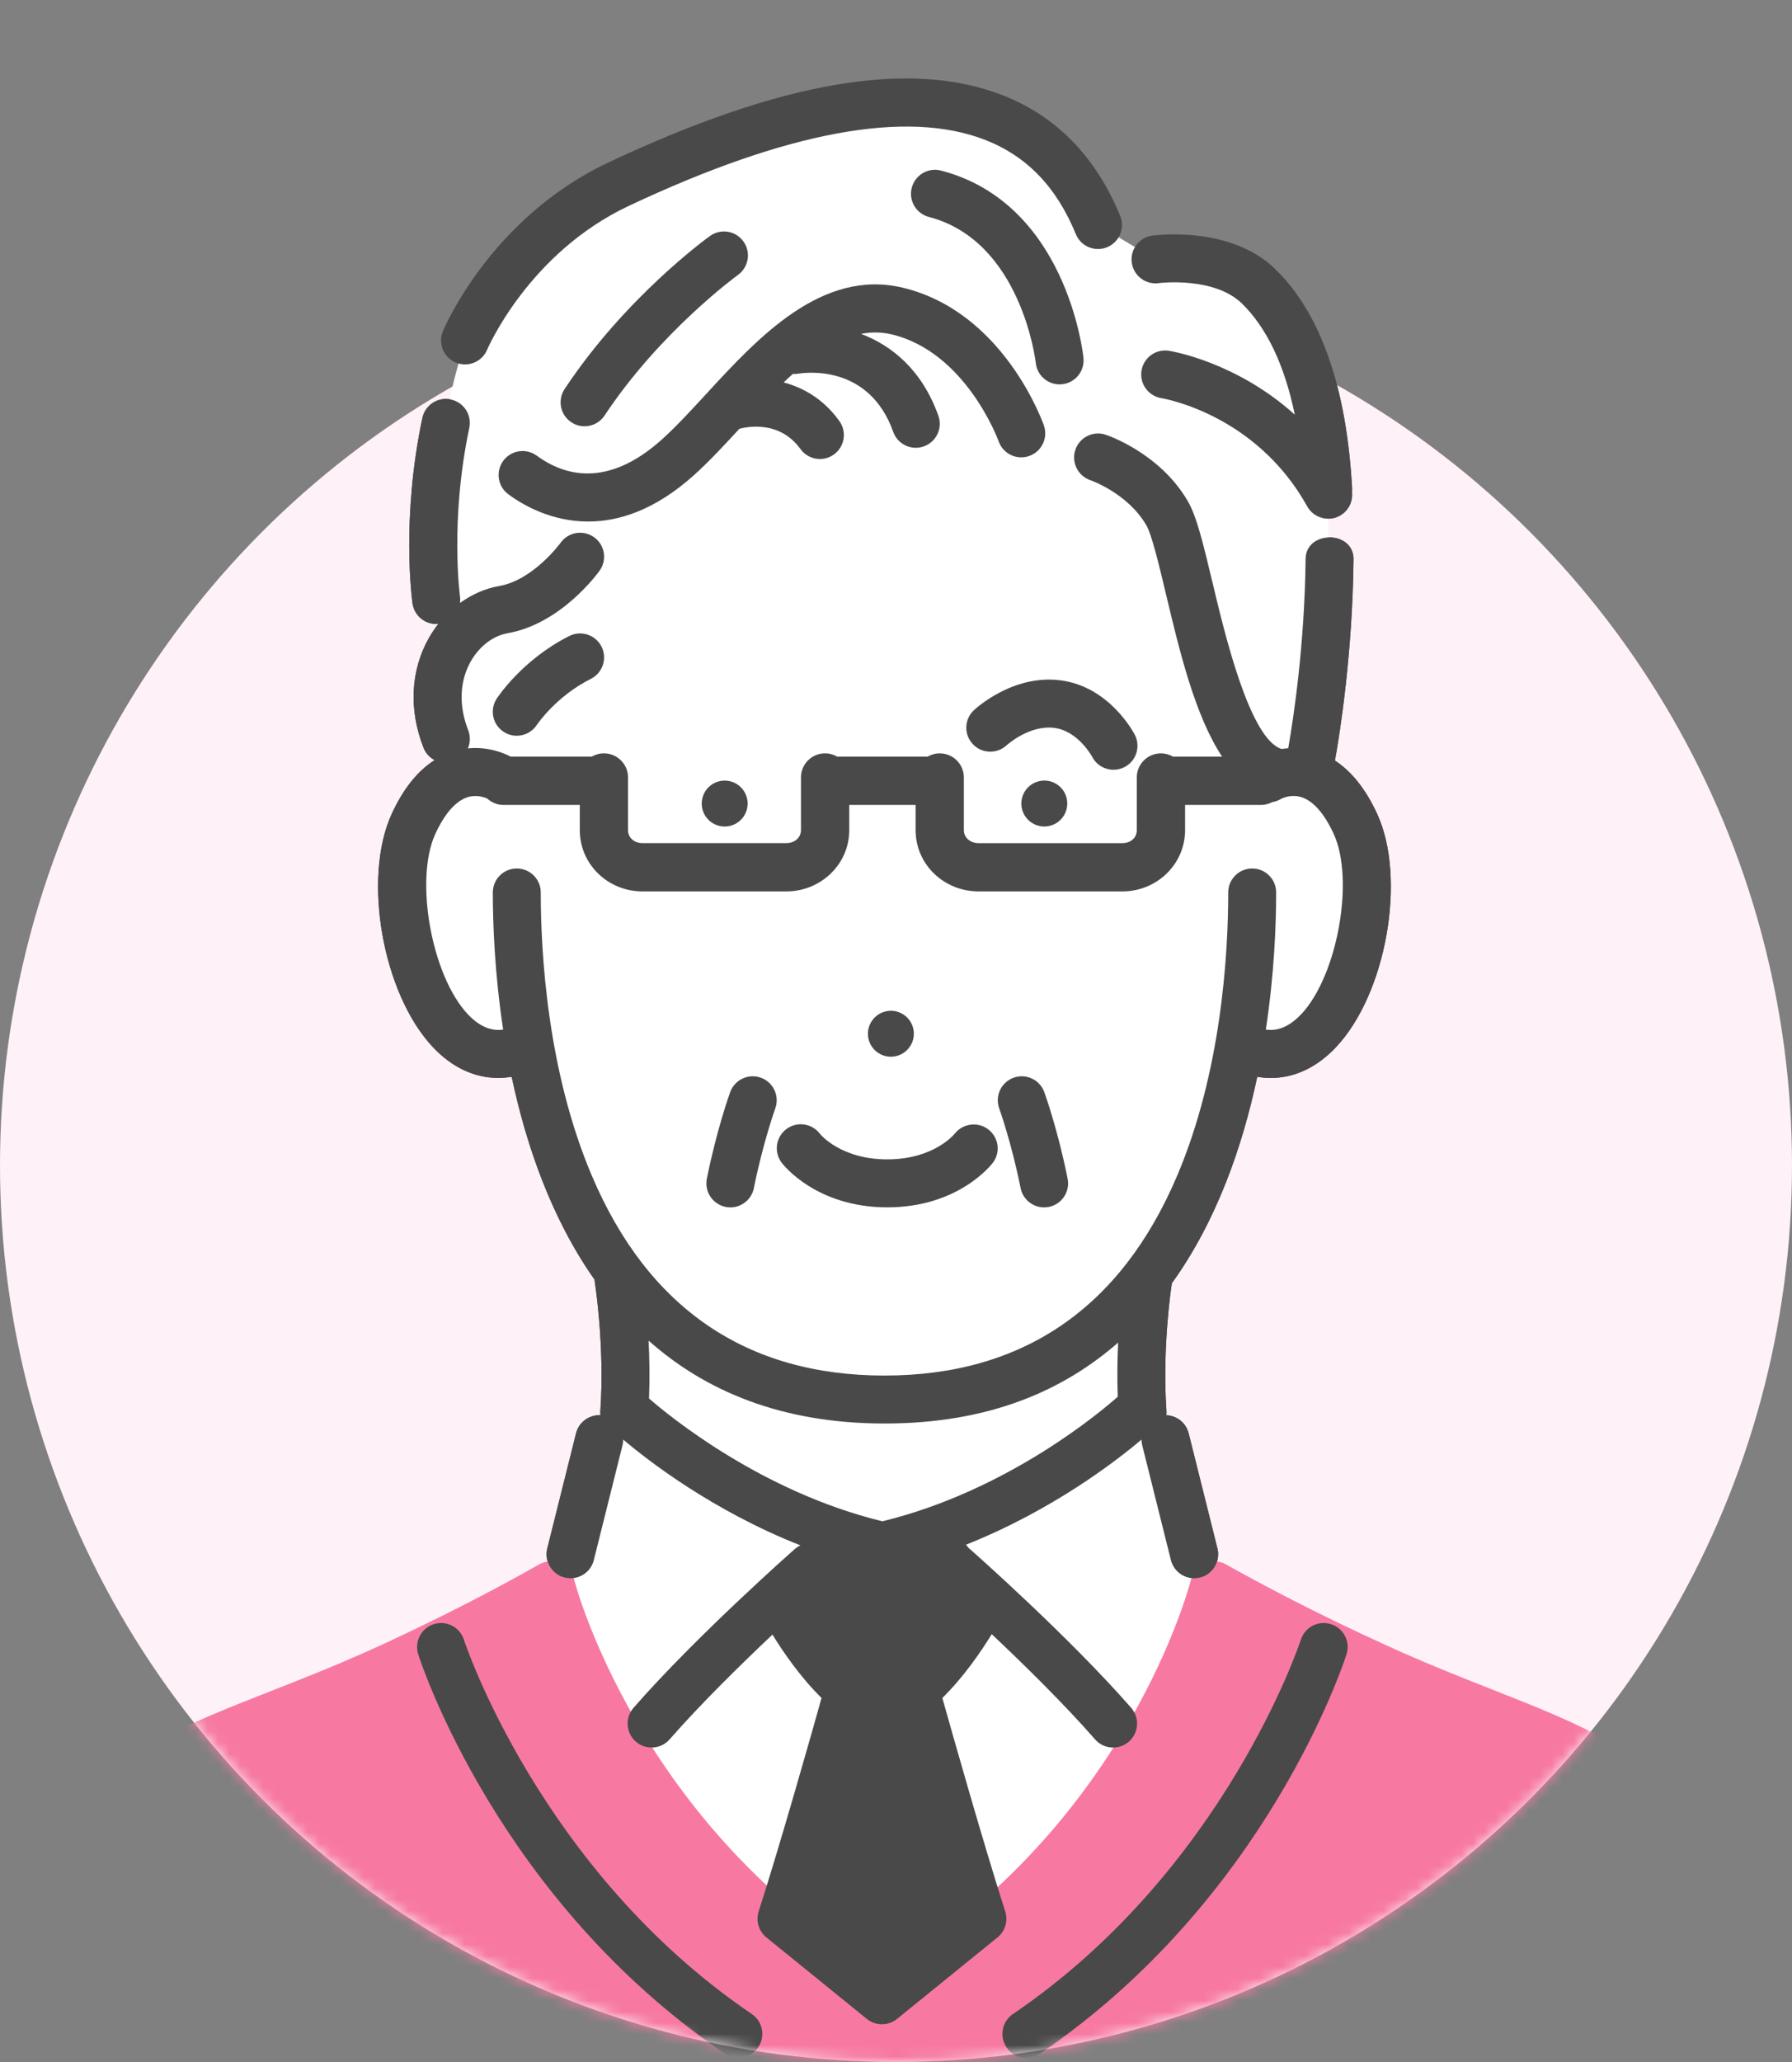 <svg width="160" height="184" viewBox="0 0 160 184" fill="none" xmlns="http://www.w3.org/2000/svg">
<rect x="0" y="0" width="160" height="184" fill="#808080" stroke="none"/>
<circle cx="80" cy="104" r="80" fill="#FFF1F8"/>
<mask id="mask0_12075_9569" style="mask-type:alpha" maskUnits="userSpaceOnUse" x="0" y="24" width="160" height="160">
<circle cx="80" cy="104" r="80" fill="#FFF1F8"/>
</mask>
<g mask="url(#mask0_12075_9569)">
<path d="M103.172 23.143L98.035 20.079C98.035 20.079 93.462 9.973 83.907 9.324C74.352 8.674 62.788 12.269 52.652 17.831C42.517 23.392 40.645 32.377 39.808 37.741C38.973 43.106 38.188 54.987 41.248 56.492C41.248 56.492 37.194 64.405 41.248 69.057C41.248 69.057 34.867 71.76 36.305 83.176C37.743 94.593 43.611 94.101 47.44 94.049C47.44 94.049 48.837 104.627 55.227 114.128L55.739 126.04L53.507 128.427L49.404 142.264C49.404 142.264 57.678 176.489 78.747 178.499C99.816 180.509 108.308 142.721 108.308 142.721L104.057 128.427L102.01 126.04C102.01 126.04 101.154 119.379 103.17 112.852C103.17 112.852 109.391 103.394 110.524 93.912C110.524 93.912 118.113 95.994 121.298 84.752C124.485 73.51 116.546 69.018 116.546 69.018C116.546 69.018 118.848 53.641 118.582 43.689C118.316 33.735 115.079 21.506 103.17 23.147L103.172 23.143Z" fill="white"/>
<path d="M-0.436 181.484H13.264L5.846 165.875C5.846 165.875 -0.415 171.792 -0.436 181.484Z" fill="white"/>
<path d="M158.83 181.484H144.272L151.551 165.875C151.551 165.875 158.354 167.664 158.83 181.484Z" fill="white"/>
<path d="M153.598 163.396C146.872 156.138 141.446 154.001 133.236 150.761C131.956 150.257 130.6 149.722 129.148 149.132C118.722 144.898 109.571 139.67 109.479 139.618C108.896 139.284 108.188 139.243 107.569 139.509C106.949 139.774 106.493 140.316 106.333 140.969C106.28 141.19 100.752 162.957 78.851 176.072C56.945 162.955 51.32 141.183 51.266 140.964C51.106 140.309 50.645 139.769 50.026 139.505C49.404 139.241 48.697 139.284 48.112 139.623C48.02 139.677 38.822 144.993 28.402 149.227C26.875 149.846 25.455 150.402 24.118 150.928C15.979 154.125 10.602 156.234 3.927 163.436C3.386 164.019 3.214 164.846 3.479 165.597L9.514 182.602C9.817 183.456 10.625 183.996 11.532 183.996H145.965C146.872 183.996 147.68 183.458 147.983 182.603L154.045 165.568C154.311 164.818 154.138 163.981 153.598 163.398V163.396Z" fill="#F779A1"/>
<path d="M97.514 67.526C97.893 68.266 98.644 68.689 99.421 68.689C99.75 68.689 100.084 68.614 100.396 68.454C101.448 67.916 101.863 66.625 101.324 65.573C101.235 65.398 99.066 61.261 94.674 60.706C90.394 60.164 87.081 63.257 86.941 63.389C86.087 64.199 86.052 65.541 86.857 66.399C87.659 67.257 89.011 67.304 89.877 66.503C89.897 66.485 91.897 64.669 94.135 64.953C96.263 65.222 97.507 67.517 97.513 67.528L97.514 67.526Z" fill="#494949"/>
<path d="M119.192 67.867C119.672 65.186 120.758 58.239 120.851 49.911C120.864 48.73 119.916 47.957 118.734 47.957H118.711C117.54 47.957 116.585 48.689 116.571 49.863C116.486 57.546 115.494 64.077 115.021 66.767C114.817 66.782 114.619 66.805 114.433 66.835C111.592 65.969 109.362 56.609 108.274 52.041C107.368 48.237 106.816 46.02 106.034 44.685C103.527 40.415 98.902 38.852 98.707 38.788C97.59 38.42 96.387 39.025 96.011 40.143C95.636 41.259 96.241 42.47 97.356 42.849C97.39 42.86 100.669 44.001 102.34 46.851C102.838 47.698 103.484 50.41 104.109 53.034C105.303 58.047 106.687 63.851 109.118 67.519H104.739C104.419 67.332 104.05 67.225 103.655 67.225C102.471 67.225 101.5 68.183 101.5 69.364V74.072C101.5 74.791 100.915 75.237 100.218 75.237H87.374C86.654 75.237 86.058 74.766 86.058 74.072V69.364C86.058 68.183 85.086 67.225 83.903 67.225C83.508 67.225 83.138 67.334 82.819 67.519H74.914C74.863 67.519 74.815 67.523 74.766 67.526C74.443 67.336 74.07 67.223 73.669 67.223C72.486 67.223 71.515 68.181 71.515 69.362V74.07C71.515 74.779 70.913 75.235 70.204 75.235H57.36C56.652 75.235 56.074 74.777 56.074 74.07V69.362C56.074 68.181 55.103 67.223 53.92 67.223C53.525 67.223 53.155 67.332 52.835 67.517H45.594C45.101 67.254 43.641 66.591 41.776 66.782C41.989 66.284 42.016 65.705 41.803 65.161C40.95 62.977 41.029 60.802 42.023 59.036C42.788 57.679 44.018 56.733 45.314 56.507C50.123 55.667 53.404 51.106 53.543 50.914C54.227 49.951 53.999 48.614 53.033 47.932C52.069 47.248 50.733 47.476 50.049 48.44C50.026 48.472 47.62 51.76 44.577 52.291C43.331 52.508 42.135 53.036 41.072 53.806C41.095 53.623 41.097 53.432 41.072 53.242C41.063 53.176 40.156 46.42 41.901 38.183C42.147 37.027 41.408 35.891 40.251 35.647C39.095 35.401 37.959 36.14 37.714 37.296C35.802 46.309 36.79 53.536 36.833 53.84C36.984 54.908 37.899 55.679 38.95 55.679C39.014 55.679 39.077 55.676 39.142 55.669C38.831 56.065 38.546 56.489 38.292 56.936C36.655 59.841 36.486 63.316 37.813 66.717C38.007 67.214 38.368 67.596 38.806 67.828C37.283 68.795 36.002 70.396 34.982 72.613C32.339 78.349 34.156 88.663 38.65 93.437C40.363 95.255 42.368 96.188 44.48 96.188C44.878 96.188 45.282 96.152 45.686 96.086C46.975 102.164 49.221 108.701 53.09 114.194C53.094 114.284 53.099 114.376 53.115 114.467C53.124 114.523 54.001 120.047 53.604 125.892C53.595 126.027 53.6 126.158 53.615 126.287C52.613 126.235 51.683 126.896 51.431 127.906L48.864 138.177C48.578 139.324 49.275 140.485 50.422 140.772C50.596 140.815 50.771 140.835 50.943 140.835C51.902 140.835 52.776 140.187 53.019 139.215L55.586 128.943C55.626 128.782 55.645 128.622 55.647 128.462C57.861 130.336 63.629 134.81 71.466 137.899C71.287 137.983 71.115 138.093 70.958 138.231C70.599 138.547 62.091 146.069 56.566 152.393C55.789 153.283 55.88 154.635 56.771 155.412C57.177 155.765 57.679 155.94 58.178 155.94C58.775 155.94 59.369 155.692 59.791 155.207C62.527 152.076 66.112 148.56 68.969 145.864C69.935 147.429 71.475 149.676 73.353 151.516C72.393 154.94 69.68 164.516 67.737 170.566C67.468 171.406 67.741 172.325 68.427 172.882L77.397 180.157C77.79 180.475 78.267 180.635 78.745 180.635C79.223 180.635 79.7 180.475 80.093 180.157L89.063 172.882C89.749 172.325 90.022 171.406 89.753 170.566C87.812 164.516 85.099 154.94 84.138 151.516C86.033 149.66 87.584 147.39 88.548 145.823C91.413 148.524 95.02 152.061 97.771 155.209C98.195 155.694 98.787 155.941 99.383 155.941C99.882 155.941 100.385 155.767 100.791 155.414C101.681 154.637 101.773 153.285 100.996 152.395C95.471 146.07 86.963 138.549 86.604 138.233C86.577 138.208 86.546 138.188 86.517 138.165L86.25 137.84C94.01 134.753 99.717 130.324 101.917 128.462C101.92 128.622 101.938 128.782 101.978 128.943L104.545 139.215C104.789 140.187 105.662 140.835 106.621 140.835C106.793 140.835 106.967 140.815 107.141 140.772C108.289 140.485 108.985 139.324 108.7 138.177L106.132 127.906C105.895 126.958 105.066 126.32 104.134 126.287C104.148 126.158 104.154 126.027 104.145 125.894C103.766 120.286 104.556 114.975 104.63 114.507C108.635 108.952 110.939 102.283 112.253 96.089C112.659 96.156 113.061 96.192 113.459 96.192C115.571 96.192 117.576 95.258 119.289 93.44C123.783 88.666 125.6 78.352 122.957 72.618C121.948 70.43 120.686 68.842 119.189 67.871L119.192 67.867ZM99.798 124.636C98.493 125.799 90.056 133.012 78.784 135.751C67.976 133.123 59.724 126.337 57.949 124.792C58.02 122.947 57.988 121.185 57.911 119.629C62.929 124.087 69.739 127.025 78.973 127.025C88.207 127.025 94.835 124.164 99.834 119.805C99.764 121.271 99.737 122.915 99.798 124.634V124.636ZM116.176 90.504C114.966 91.789 113.88 91.997 113.02 91.877C113.783 86.854 113.942 82.444 113.942 79.637C113.942 78.456 112.984 77.498 111.802 77.498C110.621 77.498 109.662 78.456 109.662 79.637C109.662 85.081 109.068 95.606 105.089 104.948C100.06 116.757 91.273 122.746 78.973 122.746C66.673 122.746 57.886 116.757 52.857 104.948C48.878 95.605 48.282 85.079 48.282 79.637C48.282 78.456 47.324 77.498 46.142 77.498C44.961 77.498 44.002 78.456 44.002 79.637C44.002 82.444 44.163 86.854 44.925 91.877C44.065 91.997 42.978 91.789 41.768 90.506C38.533 87.067 36.989 78.49 38.871 74.406C39.695 72.616 40.679 71.491 41.715 71.148C42.541 70.875 43.268 71.152 43.503 71.258C43.883 71.609 44.39 71.826 44.946 71.826H51.767V74.072C51.767 77.139 54.293 79.544 57.362 79.544H70.206C73.274 79.544 75.826 77.139 75.826 74.072V71.826H81.751V74.072C81.751 77.139 84.282 79.544 87.376 79.544H100.22C103.265 79.544 105.811 77.139 105.811 74.072V71.826H112.594C112.957 71.826 113.298 71.735 113.598 71.573C113.862 71.532 114.124 71.442 114.368 71.295C114.384 71.286 114.594 71.173 114.917 71.098C114.93 71.094 114.941 71.093 114.953 71.089C115.291 71.015 115.745 70.985 116.233 71.146C117.269 71.489 118.253 72.614 119.077 74.404C120.961 78.49 119.417 87.066 116.181 90.504H116.176Z" fill="#494949"/>
<path d="M92.925 69.679C91.807 69.855 91.042 70.903 91.216 72.02C91.392 73.14 92.441 73.902 93.559 73.726C94.678 73.551 95.442 72.502 95.267 71.382C95.091 70.264 94.042 69.502 92.925 69.678V69.679Z" fill="#494949"/>
<path d="M79.86 94.269C80.979 94.094 81.744 93.045 81.568 91.925C81.392 90.807 80.343 90.045 79.226 90.221C78.108 90.396 77.343 91.445 77.517 92.563C77.693 93.683 78.742 94.445 79.86 94.269Z" fill="#494949"/>
<path d="M62.678 71.385C62.502 72.505 63.265 73.553 64.385 73.729C65.504 73.903 66.552 73.14 66.728 72.022C66.903 70.904 66.139 69.856 65.021 69.681C63.904 69.506 62.856 70.268 62.68 71.386L62.678 71.385Z" fill="#494949"/>
<path d="M88.245 100.785C87.32 100.069 85.982 100.239 85.252 101.151C85.176 101.246 83.357 103.455 79.221 103.455C75.084 103.455 73.265 101.246 73.21 101.176C72.501 100.232 71.159 100.042 70.213 100.751C69.267 101.46 69.077 102.802 69.786 103.746C69.908 103.91 72.854 107.736 79.221 107.736C85.587 107.736 88.534 103.91 88.656 103.746C89.358 102.811 89.169 101.501 88.245 100.785Z" fill="#494949"/>
<path d="M4.183 166.257C3.178 165.636 1.86 165.948 1.237 166.953C-1.392 171.212 -2.778 176.051 -2.998 181.747C-3.045 182.928 -2.122 183.922 -0.943 183.967C-0.914 183.967 -0.887 183.967 -0.858 183.967C0.285 183.967 1.235 183.063 1.278 181.91C1.469 176.971 2.646 172.815 4.878 169.198C5.499 168.193 5.187 166.874 4.18 166.255L4.183 166.257Z" fill="#494949"/>
<path d="M155.662 165.957C154.998 164.979 153.666 164.726 152.689 165.39C151.713 166.054 151.458 167.386 152.122 168.362C154.704 172.161 156.059 176.592 156.264 181.912C156.309 183.064 157.257 183.969 158.4 183.969C158.429 183.969 158.456 183.969 158.485 183.969C159.666 183.924 160.587 182.93 160.541 181.749C160.304 175.605 158.707 170.44 155.661 165.959L155.662 165.957Z" fill="#494949"/>
<path d="M67.938 96.17C66.829 95.766 65.601 96.341 65.197 97.45C65.148 97.585 63.99 100.792 63.112 105.18C62.879 106.337 63.633 107.464 64.791 107.698C64.933 107.726 65.073 107.739 65.213 107.739C66.213 107.739 67.105 107.035 67.31 106.02C68.122 101.967 69.21 98.941 69.22 98.911C69.623 97.8 69.05 96.574 67.938 96.17Z" fill="#494949"/>
<path d="M93.24 97.45C92.835 96.341 91.606 95.766 90.498 96.17C89.386 96.574 88.814 97.802 89.216 98.911C89.227 98.941 90.315 101.967 91.126 106.02C91.329 107.035 92.223 107.739 93.223 107.739C93.363 107.739 93.503 107.726 93.645 107.698C94.805 107.466 95.557 106.339 95.324 105.18C94.446 100.792 93.288 97.585 93.24 97.45Z" fill="#494949"/>
<path d="M103.468 25.263C103.518 25.256 108.42 24.651 110.912 27.108C113.125 29.289 114.695 32.604 115.607 37.002C110.407 32.318 104.683 31.353 104.364 31.302C103.199 31.118 102.109 31.911 101.92 33.074C101.732 34.237 102.524 35.335 103.687 35.527C104.032 35.585 112.176 37.022 116.715 45.187C117.106 45.89 117.837 46.287 118.587 46.287C118.939 46.287 119.296 46.2 119.625 46.017C120.402 45.585 120.806 44.738 120.711 43.905C120.722 43.796 120.727 43.682 120.722 43.569C120.226 34.585 117.937 28.022 113.917 24.061C109.896 20.098 103.161 20.986 102.875 21.026C101.705 21.189 100.888 22.271 101.051 23.442C101.215 24.612 102.296 25.428 103.468 25.265V25.263Z" fill="#494949"/>
<path d="M96.739 31.94C96.679 31.378 95.173 18.126 84.018 15.22C82.878 14.922 81.706 15.608 81.408 16.751C81.109 17.894 81.795 19.062 82.939 19.36C91.184 21.507 92.464 32.225 92.48 32.386C92.597 33.485 93.525 34.3 94.606 34.3C94.679 34.3 94.755 34.296 94.83 34.287C96.006 34.165 96.859 33.112 96.737 31.936L96.739 31.94Z" fill="#494949"/>
<path d="M79.616 29.837C86.268 31.434 89.137 39.304 89.166 39.383C89.557 40.494 90.774 41.081 91.891 40.689C93.006 40.3 93.595 39.079 93.204 37.963C93.058 37.55 89.559 27.823 80.614 25.675C73.386 23.939 67.667 30.145 63.075 35.133C61.672 36.655 60.349 38.092 59.084 39.228C54.207 43.604 50.324 42.423 47.925 40.662C46.973 39.962 45.632 40.169 44.934 41.12C44.234 42.073 44.438 43.412 45.392 44.112C46.715 45.084 49.245 46.538 52.518 46.538C55.236 46.538 58.468 45.533 61.945 42.414C63.294 41.204 64.617 39.779 66.008 38.268C66.01 38.268 66.012 38.268 66.016 38.268C66.053 38.257 69.407 37.211 71.468 40.068C71.887 40.648 72.542 40.959 73.206 40.959C73.641 40.959 74.077 40.827 74.456 40.555C75.415 39.864 75.632 38.527 74.941 37.568C73.528 35.607 71.723 34.589 69.971 34.126C70.24 33.866 70.511 33.613 70.784 33.367C70.948 33.378 71.116 33.372 71.285 33.345C71.926 33.239 77.594 32.482 79.751 38.534C80.063 39.41 80.887 39.957 81.767 39.957C82.006 39.957 82.248 39.917 82.485 39.833C83.598 39.437 84.18 38.212 83.783 37.1C82.32 32.992 79.607 30.827 76.882 29.794C77.779 29.618 78.689 29.618 79.616 29.84V29.837Z" fill="#494949"/>
<path d="M52.193 38.038C52.888 38.038 53.568 37.7 53.979 37.079C58.936 29.592 65.822 24.579 65.892 24.53C66.849 23.84 67.066 22.502 66.376 21.544C65.687 20.586 64.349 20.367 63.391 21.058C63.084 21.278 55.814 26.555 50.41 34.717C49.758 35.703 50.027 37.031 51.013 37.682C51.378 37.923 51.787 38.038 52.193 38.038Z" fill="#494949"/>
<path d="M50.839 56.749C46.656 58.84 44.438 62.207 44.345 62.349C43.7 63.34 43.982 64.666 44.975 65.308C45.336 65.542 45.74 65.653 46.139 65.653C46.839 65.653 47.526 65.308 47.936 64.679C47.952 64.653 49.65 62.128 52.753 60.578C53.81 60.048 54.239 58.763 53.71 57.706C53.18 56.649 51.893 56.222 50.837 56.749H50.839Z" fill="#494949"/>
<path d="M40.691 32.351C40.961 32.464 41.242 32.518 41.519 32.518C42.356 32.518 43.149 32.024 43.494 31.206C43.53 31.119 47.196 22.582 56.134 18.375C70.24 11.738 80.941 9.752 87.945 12.478C91.679 13.93 94.331 16.683 96.055 20.891C96.502 21.986 97.751 22.508 98.847 22.062C99.94 21.613 100.464 20.364 100.017 19.271C97.855 13.991 94.317 10.365 89.498 8.49C81.246 5.279 69.736 7.246 54.311 14.504C43.901 19.402 39.718 29.138 39.546 29.549C39.088 30.639 39.601 31.893 40.691 32.351Z" fill="#494949"/>
<path d="M67.127 179.722C48.225 166.905 41.485 146.519 41.418 146.315C41.057 145.189 39.853 144.57 38.727 144.931C37.601 145.292 36.982 146.496 37.341 147.621C37.626 148.511 44.559 169.59 64.723 183.261C65.091 183.51 65.509 183.63 65.922 183.63C66.608 183.63 67.281 183.302 67.696 182.692C68.359 181.714 68.104 180.384 67.125 179.72L67.127 179.722Z" fill="#494949"/>
<path d="M118.84 144.932C117.715 144.569 116.51 145.19 116.149 146.314C116.083 146.518 109.343 166.903 90.44 179.72C89.462 180.383 89.207 181.714 89.87 182.692C90.284 183.303 90.957 183.631 91.643 183.631C92.056 183.631 92.475 183.511 92.843 183.261C113.005 169.589 119.939 148.512 120.225 147.622C120.585 146.497 119.966 145.294 118.84 144.933V144.932Z" fill="#494949"/>
</g>
<mask id="mask1_12075_9569" style="mask-type:alpha" maskUnits="userSpaceOnUse" x="0" y="0" width="160" height="160">
<circle cx="80" cy="80" r="80" fill="#FFF1F8"/>
</mask>
<g mask="url(#mask1_12075_9569)">
<path d="M103.172 23.143L98.035 20.079C98.035 20.079 93.462 9.973 83.907 9.324C74.352 8.674 62.788 12.269 52.652 17.831C42.517 23.392 40.645 32.377 39.808 37.741C38.973 43.106 38.188 54.987 41.248 56.492C41.248 56.492 37.194 64.405 41.248 69.057C41.248 69.057 34.867 71.76 36.305 83.176C37.743 94.593 43.611 94.101 47.44 94.049C47.44 94.049 48.837 104.627 55.227 114.128L55.739 126.04L53.507 128.427L49.404 142.264C49.404 142.264 57.678 176.489 78.747 178.499C99.816 180.509 108.308 142.721 108.308 142.721L104.057 128.427L102.01 126.04C102.01 126.04 101.154 119.379 103.17 112.852C103.17 112.852 109.391 103.394 110.524 93.912C110.524 93.912 118.113 95.994 121.298 84.752C124.485 73.51 116.546 69.018 116.546 69.018C116.546 69.018 118.848 53.641 118.582 43.689C118.316 33.735 115.079 21.506 103.17 23.147L103.172 23.143Z" fill="white"/>
<path d="M153.598 163.396C146.872 156.138 141.446 154.001 133.236 150.761C131.956 150.257 130.6 149.722 129.148 149.132C118.722 144.898 109.571 139.67 109.479 139.618C108.896 139.284 108.188 139.243 107.569 139.509C106.949 139.774 106.493 140.316 106.333 140.969C106.28 141.19 100.752 162.957 78.851 176.072C56.945 162.955 51.32 141.183 51.266 140.964C51.106 140.309 50.645 139.769 50.026 139.505C49.404 139.241 48.697 139.284 48.112 139.623C48.02 139.677 38.822 144.993 28.402 149.227C26.875 149.846 25.455 150.402 24.118 150.928C15.979 154.125 10.602 156.234 3.927 163.436C3.386 164.019 3.214 164.846 3.479 165.597L9.514 182.602C9.817 183.456 10.625 183.996 11.532 183.996H145.965C146.872 183.996 147.68 183.458 147.983 182.603L154.045 165.568C154.311 164.818 154.138 163.981 153.598 163.398V163.396Z" fill="#F779A1"/>
<path d="M97.514 67.526C97.893 68.266 98.644 68.689 99.421 68.689C99.75 68.689 100.084 68.614 100.396 68.454C101.448 67.916 101.863 66.625 101.324 65.573C101.235 65.398 99.066 61.261 94.674 60.706C90.394 60.164 87.081 63.257 86.941 63.389C86.087 64.199 86.052 65.541 86.857 66.399C87.659 67.257 89.011 67.304 89.877 66.503C89.897 66.485 91.897 64.669 94.135 64.953C96.263 65.222 97.507 67.517 97.513 67.528L97.514 67.526Z" fill="#494949"/>
<path d="M119.192 67.867C119.672 65.186 120.758 58.239 120.851 49.911C120.864 48.73 119.916 47.957 118.734 47.957H118.711C117.54 47.957 116.585 48.689 116.571 49.863C116.486 57.546 115.494 64.077 115.021 66.767C114.817 66.782 114.619 66.805 114.433 66.835C111.592 65.969 109.362 56.609 108.274 52.041C107.368 48.237 106.816 46.02 106.034 44.685C103.527 40.415 98.902 38.852 98.707 38.788C97.59 38.42 96.387 39.025 96.011 40.143C95.636 41.259 96.241 42.47 97.356 42.849C97.39 42.86 100.669 44.001 102.34 46.851C102.838 47.698 103.484 50.41 104.109 53.034C105.303 58.047 106.687 63.851 109.118 67.519H104.739C104.419 67.332 104.05 67.225 103.655 67.225C102.471 67.225 101.5 68.183 101.5 69.364V74.072C101.5 74.791 100.915 75.237 100.218 75.237H87.374C86.654 75.237 86.058 74.766 86.058 74.072V69.364C86.058 68.183 85.086 67.225 83.903 67.225C83.508 67.225 83.138 67.334 82.819 67.519H74.914C74.863 67.519 74.815 67.523 74.766 67.526C74.443 67.336 74.07 67.223 73.669 67.223C72.486 67.223 71.515 68.181 71.515 69.362V74.07C71.515 74.779 70.913 75.235 70.204 75.235H57.36C56.652 75.235 56.074 74.777 56.074 74.07V69.362C56.074 68.181 55.103 67.223 53.92 67.223C53.525 67.223 53.155 67.332 52.835 67.517H45.594C45.101 67.254 43.641 66.591 41.776 66.782C41.989 66.284 42.016 65.705 41.803 65.161C40.95 62.977 41.029 60.802 42.023 59.036C42.788 57.679 44.018 56.733 45.314 56.507C50.123 55.667 53.404 51.106 53.543 50.914C54.227 49.951 53.999 48.614 53.033 47.932C52.069 47.248 50.733 47.476 50.049 48.44C50.026 48.472 47.62 51.76 44.577 52.291C43.331 52.508 42.135 53.036 41.072 53.806C41.095 53.623 41.097 53.432 41.072 53.242C41.063 53.176 40.156 46.42 41.901 38.183C42.147 37.027 41.408 35.891 40.251 35.647C39.095 35.401 37.959 36.14 37.714 37.296C35.802 46.309 36.79 53.536 36.833 53.84C36.984 54.908 37.899 55.679 38.95 55.679C39.014 55.679 39.077 55.676 39.142 55.669C38.831 56.065 38.546 56.489 38.292 56.936C36.655 59.841 36.486 63.316 37.813 66.717C38.007 67.214 38.368 67.596 38.806 67.828C37.283 68.795 36.002 70.396 34.982 72.613C32.339 78.349 34.156 88.663 38.65 93.437C40.363 95.255 42.368 96.188 44.48 96.188C44.878 96.188 45.282 96.152 45.686 96.086C46.975 102.164 49.221 108.701 53.09 114.194C53.094 114.284 53.099 114.376 53.115 114.467C53.124 114.523 54.001 120.047 53.604 125.892C53.595 126.027 53.6 126.158 53.615 126.287C52.613 126.235 51.683 126.896 51.431 127.906L48.864 138.177C48.578 139.324 49.275 140.485 50.422 140.772C50.596 140.815 50.771 140.835 50.943 140.835C51.902 140.835 52.776 140.187 53.019 139.215L55.586 128.943C55.626 128.782 55.645 128.622 55.647 128.462C57.861 130.336 63.629 134.81 71.466 137.899C71.287 137.983 71.115 138.093 70.958 138.231C70.599 138.547 62.091 146.069 56.566 152.393C55.789 153.283 55.88 154.635 56.771 155.412C57.177 155.765 57.679 155.94 58.178 155.94C58.775 155.94 59.369 155.692 59.791 155.207C62.527 152.076 66.112 148.56 68.969 145.864C69.935 147.429 71.475 149.676 73.353 151.516C72.393 154.94 69.68 164.516 67.737 170.566C67.468 171.406 67.741 172.325 68.427 172.882L77.397 180.157C77.79 180.475 78.267 180.635 78.745 180.635C79.223 180.635 79.7 180.475 80.093 180.157L89.063 172.882C89.749 172.325 90.022 171.406 89.753 170.566C87.812 164.516 85.099 154.94 84.138 151.516C86.033 149.66 87.584 147.39 88.548 145.823C91.413 148.524 95.02 152.061 97.771 155.209C98.195 155.694 98.787 155.941 99.383 155.941C99.882 155.941 100.385 155.767 100.791 155.414C101.681 154.637 101.773 153.285 100.996 152.395C95.471 146.07 86.963 138.549 86.604 138.233C86.577 138.208 86.546 138.188 86.517 138.165L86.25 137.84C94.01 134.753 99.717 130.324 101.917 128.462C101.92 128.622 101.938 128.782 101.978 128.943L104.545 139.215C104.789 140.187 105.662 140.835 106.621 140.835C106.793 140.835 106.967 140.815 107.141 140.772C108.289 140.485 108.985 139.324 108.7 138.177L106.132 127.906C105.895 126.958 105.066 126.32 104.134 126.287C104.148 126.158 104.154 126.027 104.145 125.894C103.766 120.286 104.556 114.975 104.63 114.507C108.635 108.952 110.939 102.283 112.253 96.089C112.659 96.156 113.061 96.192 113.459 96.192C115.571 96.192 117.576 95.258 119.289 93.44C123.783 88.666 125.6 78.352 122.957 72.618C121.948 70.43 120.686 68.842 119.189 67.871L119.192 67.867ZM99.798 124.636C98.493 125.799 90.056 133.012 78.784 135.751C67.976 133.123 59.724 126.337 57.949 124.792C58.02 122.947 57.988 121.185 57.911 119.629C62.929 124.087 69.739 127.025 78.973 127.025C88.207 127.025 94.835 124.164 99.834 119.805C99.764 121.271 99.737 122.915 99.798 124.634V124.636ZM116.176 90.504C114.966 91.789 113.88 91.997 113.02 91.877C113.783 86.854 113.942 82.444 113.942 79.637C113.942 78.456 112.984 77.498 111.802 77.498C110.621 77.498 109.662 78.456 109.662 79.637C109.662 85.081 109.068 95.606 105.089 104.948C100.06 116.757 91.273 122.746 78.973 122.746C66.673 122.746 57.886 116.757 52.857 104.948C48.878 95.605 48.282 85.079 48.282 79.637C48.282 78.456 47.324 77.498 46.142 77.498C44.961 77.498 44.002 78.456 44.002 79.637C44.002 82.444 44.163 86.854 44.925 91.877C44.065 91.997 42.978 91.789 41.768 90.506C38.533 87.067 36.989 78.49 38.871 74.406C39.695 72.616 40.679 71.491 41.715 71.148C42.541 70.875 43.268 71.152 43.503 71.258C43.883 71.609 44.39 71.826 44.946 71.826H51.767V74.072C51.767 77.139 54.293 79.544 57.362 79.544H70.206C73.274 79.544 75.826 77.139 75.826 74.072V71.826H81.751V74.072C81.751 77.139 84.282 79.544 87.376 79.544H100.22C103.265 79.544 105.811 77.139 105.811 74.072V71.826H112.594C112.957 71.826 113.298 71.735 113.598 71.573C113.862 71.532 114.124 71.442 114.368 71.295C114.384 71.286 114.594 71.173 114.917 71.098C114.93 71.094 114.941 71.093 114.953 71.089C115.291 71.015 115.745 70.985 116.233 71.146C117.269 71.489 118.253 72.614 119.077 74.404C120.961 78.49 119.417 87.066 116.181 90.504H116.176Z" fill="#494949"/>
<path d="M92.925 69.679C91.807 69.855 91.042 70.903 91.216 72.02C91.392 73.14 92.441 73.902 93.559 73.726C94.678 73.551 95.442 72.502 95.267 71.382C95.091 70.264 94.042 69.502 92.925 69.678V69.679Z" fill="#494949"/>
<path d="M79.86 94.269C80.979 94.094 81.744 93.045 81.568 91.925C81.392 90.807 80.343 90.045 79.226 90.221C78.108 90.396 77.343 91.445 77.517 92.563C77.693 93.683 78.742 94.445 79.86 94.269Z" fill="#494949"/>
<path d="M62.678 71.385C62.502 72.505 63.265 73.553 64.385 73.729C65.504 73.903 66.552 73.14 66.728 72.022C66.903 70.904 66.139 69.856 65.021 69.681C63.904 69.506 62.856 70.268 62.68 71.386L62.678 71.385Z" fill="#494949"/>
<path d="M88.245 100.785C87.32 100.069 85.982 100.239 85.252 101.151C85.176 101.246 83.357 103.455 79.221 103.455C75.084 103.455 73.265 101.246 73.21 101.176C72.501 100.232 71.159 100.042 70.213 100.751C69.267 101.46 69.077 102.802 69.786 103.746C69.908 103.91 72.854 107.736 79.221 107.736C85.587 107.736 88.534 103.91 88.656 103.746C89.358 102.811 89.169 101.501 88.245 100.785Z" fill="#494949"/>
<path d="M67.938 96.17C66.829 95.766 65.601 96.341 65.197 97.45C65.148 97.585 63.99 100.792 63.112 105.18C62.879 106.337 63.633 107.464 64.791 107.698C64.933 107.726 65.073 107.739 65.213 107.739C66.213 107.739 67.105 107.035 67.31 106.02C68.122 101.967 69.21 98.941 69.22 98.911C69.623 97.8 69.05 96.574 67.938 96.17Z" fill="#494949"/>
<path d="M93.24 97.45C92.835 96.341 91.606 95.766 90.498 96.17C89.386 96.574 88.814 97.802 89.216 98.911C89.227 98.941 90.315 101.967 91.126 106.02C91.329 107.035 92.223 107.739 93.223 107.739C93.363 107.739 93.503 107.726 93.645 107.698C94.805 107.466 95.557 106.339 95.324 105.18C94.446 100.792 93.288 97.585 93.24 97.45Z" fill="#494949"/>
<path d="M103.468 25.263C103.518 25.256 108.42 24.651 110.912 27.108C113.125 29.289 114.695 32.604 115.607 37.002C110.407 32.318 104.683 31.353 104.364 31.302C103.199 31.118 102.109 31.911 101.92 33.074C101.732 34.237 102.524 35.335 103.687 35.527C104.032 35.585 112.176 37.022 116.715 45.187C117.106 45.89 117.837 46.287 118.587 46.287C118.939 46.287 119.296 46.2 119.625 46.017C120.402 45.585 120.806 44.738 120.711 43.905C120.722 43.796 120.727 43.682 120.722 43.569C120.226 34.585 117.937 28.022 113.917 24.061C109.896 20.098 103.161 20.986 102.875 21.026C101.705 21.189 100.888 22.271 101.051 23.442C101.215 24.612 102.296 25.428 103.468 25.265V25.263Z" fill="#494949"/>
<path d="M96.739 31.94C96.679 31.378 95.173 18.126 84.018 15.22C82.878 14.922 81.706 15.608 81.408 16.751C81.109 17.894 81.795 19.062 82.939 19.36C91.184 21.507 92.464 32.225 92.48 32.386C92.597 33.485 93.525 34.3 94.606 34.3C94.679 34.3 94.755 34.296 94.83 34.287C96.006 34.165 96.859 33.112 96.737 31.936L96.739 31.94Z" fill="#494949"/>
<path d="M79.616 29.837C86.268 31.434 89.137 39.304 89.166 39.383C89.557 40.494 90.774 41.081 91.891 40.689C93.006 40.3 93.595 39.079 93.204 37.963C93.058 37.55 89.559 27.823 80.614 25.675C73.386 23.939 67.667 30.145 63.075 35.133C61.672 36.655 60.349 38.092 59.084 39.228C54.207 43.604 50.324 42.423 47.925 40.662C46.973 39.962 45.632 40.169 44.934 41.12C44.234 42.073 44.438 43.412 45.392 44.112C46.715 45.084 49.245 46.538 52.518 46.538C55.236 46.538 58.468 45.533 61.945 42.414C63.294 41.204 64.617 39.779 66.008 38.268C66.01 38.268 66.012 38.268 66.016 38.268C66.053 38.257 69.407 37.211 71.468 40.068C71.887 40.648 72.542 40.959 73.206 40.959C73.641 40.959 74.077 40.827 74.456 40.555C75.415 39.864 75.632 38.527 74.941 37.568C73.528 35.607 71.723 34.589 69.971 34.126C70.24 33.866 70.511 33.613 70.784 33.367C70.948 33.378 71.116 33.372 71.285 33.345C71.926 33.239 77.594 32.482 79.751 38.534C80.063 39.41 80.887 39.957 81.767 39.957C82.006 39.957 82.248 39.917 82.485 39.833C83.598 39.437 84.18 38.212 83.783 37.1C82.32 32.992 79.607 30.827 76.882 29.794C77.779 29.618 78.689 29.618 79.616 29.84V29.837Z" fill="#494949"/>
<path d="M52.193 38.038C52.888 38.038 53.568 37.7 53.979 37.079C58.936 29.592 65.822 24.579 65.892 24.53C66.849 23.84 67.066 22.502 66.376 21.544C65.687 20.586 64.349 20.367 63.391 21.058C63.084 21.278 55.814 26.555 50.41 34.717C49.758 35.703 50.027 37.031 51.013 37.682C51.378 37.923 51.787 38.038 52.193 38.038Z" fill="#494949"/>
<path d="M50.839 56.749C46.656 58.84 44.438 62.207 44.345 62.349C43.7 63.34 43.982 64.666 44.975 65.308C45.336 65.542 45.74 65.653 46.139 65.653C46.839 65.653 47.526 65.308 47.936 64.679C47.952 64.653 49.65 62.128 52.753 60.578C53.81 60.048 54.239 58.763 53.71 57.706C53.18 56.649 51.893 56.222 50.837 56.749H50.839Z" fill="#494949"/>
<path d="M40.691 32.351C40.961 32.464 41.242 32.518 41.519 32.518C42.356 32.518 43.149 32.024 43.494 31.206C43.53 31.119 47.196 22.582 56.134 18.375C70.24 11.738 80.941 9.752 87.945 12.478C91.679 13.93 94.331 16.683 96.055 20.891C96.502 21.986 97.751 22.508 98.847 22.062C99.94 21.613 100.464 20.364 100.017 19.271C97.855 13.991 94.317 10.365 89.498 8.49C81.246 5.279 69.736 7.246 54.311 14.504C43.901 19.402 39.718 29.138 39.546 29.549C39.088 30.639 39.601 31.893 40.691 32.351Z" fill="#494949"/>
<path d="M67.127 179.722C48.225 166.905 41.485 146.519 41.418 146.315C41.057 145.189 39.853 144.57 38.727 144.931C37.601 145.292 36.982 146.496 37.341 147.621C37.626 148.511 44.559 169.59 64.723 183.261C65.091 183.51 65.509 183.63 65.922 183.63C66.608 183.63 67.281 183.302 67.696 182.692C68.359 181.714 68.104 180.384 67.125 179.72L67.127 179.722Z" fill="#494949"/>
<path d="M118.84 144.932C117.715 144.569 116.51 145.19 116.149 146.314C116.083 146.518 109.343 166.903 90.44 179.72C89.462 180.383 89.207 181.714 89.87 182.692C90.284 183.303 90.957 183.631 91.643 183.631C92.056 183.631 92.475 183.511 92.843 183.261C113.005 169.589 119.939 148.512 120.225 147.622C120.585 146.497 119.966 145.294 118.84 144.933V144.932Z" fill="#494949"/>
</g>
</svg>
